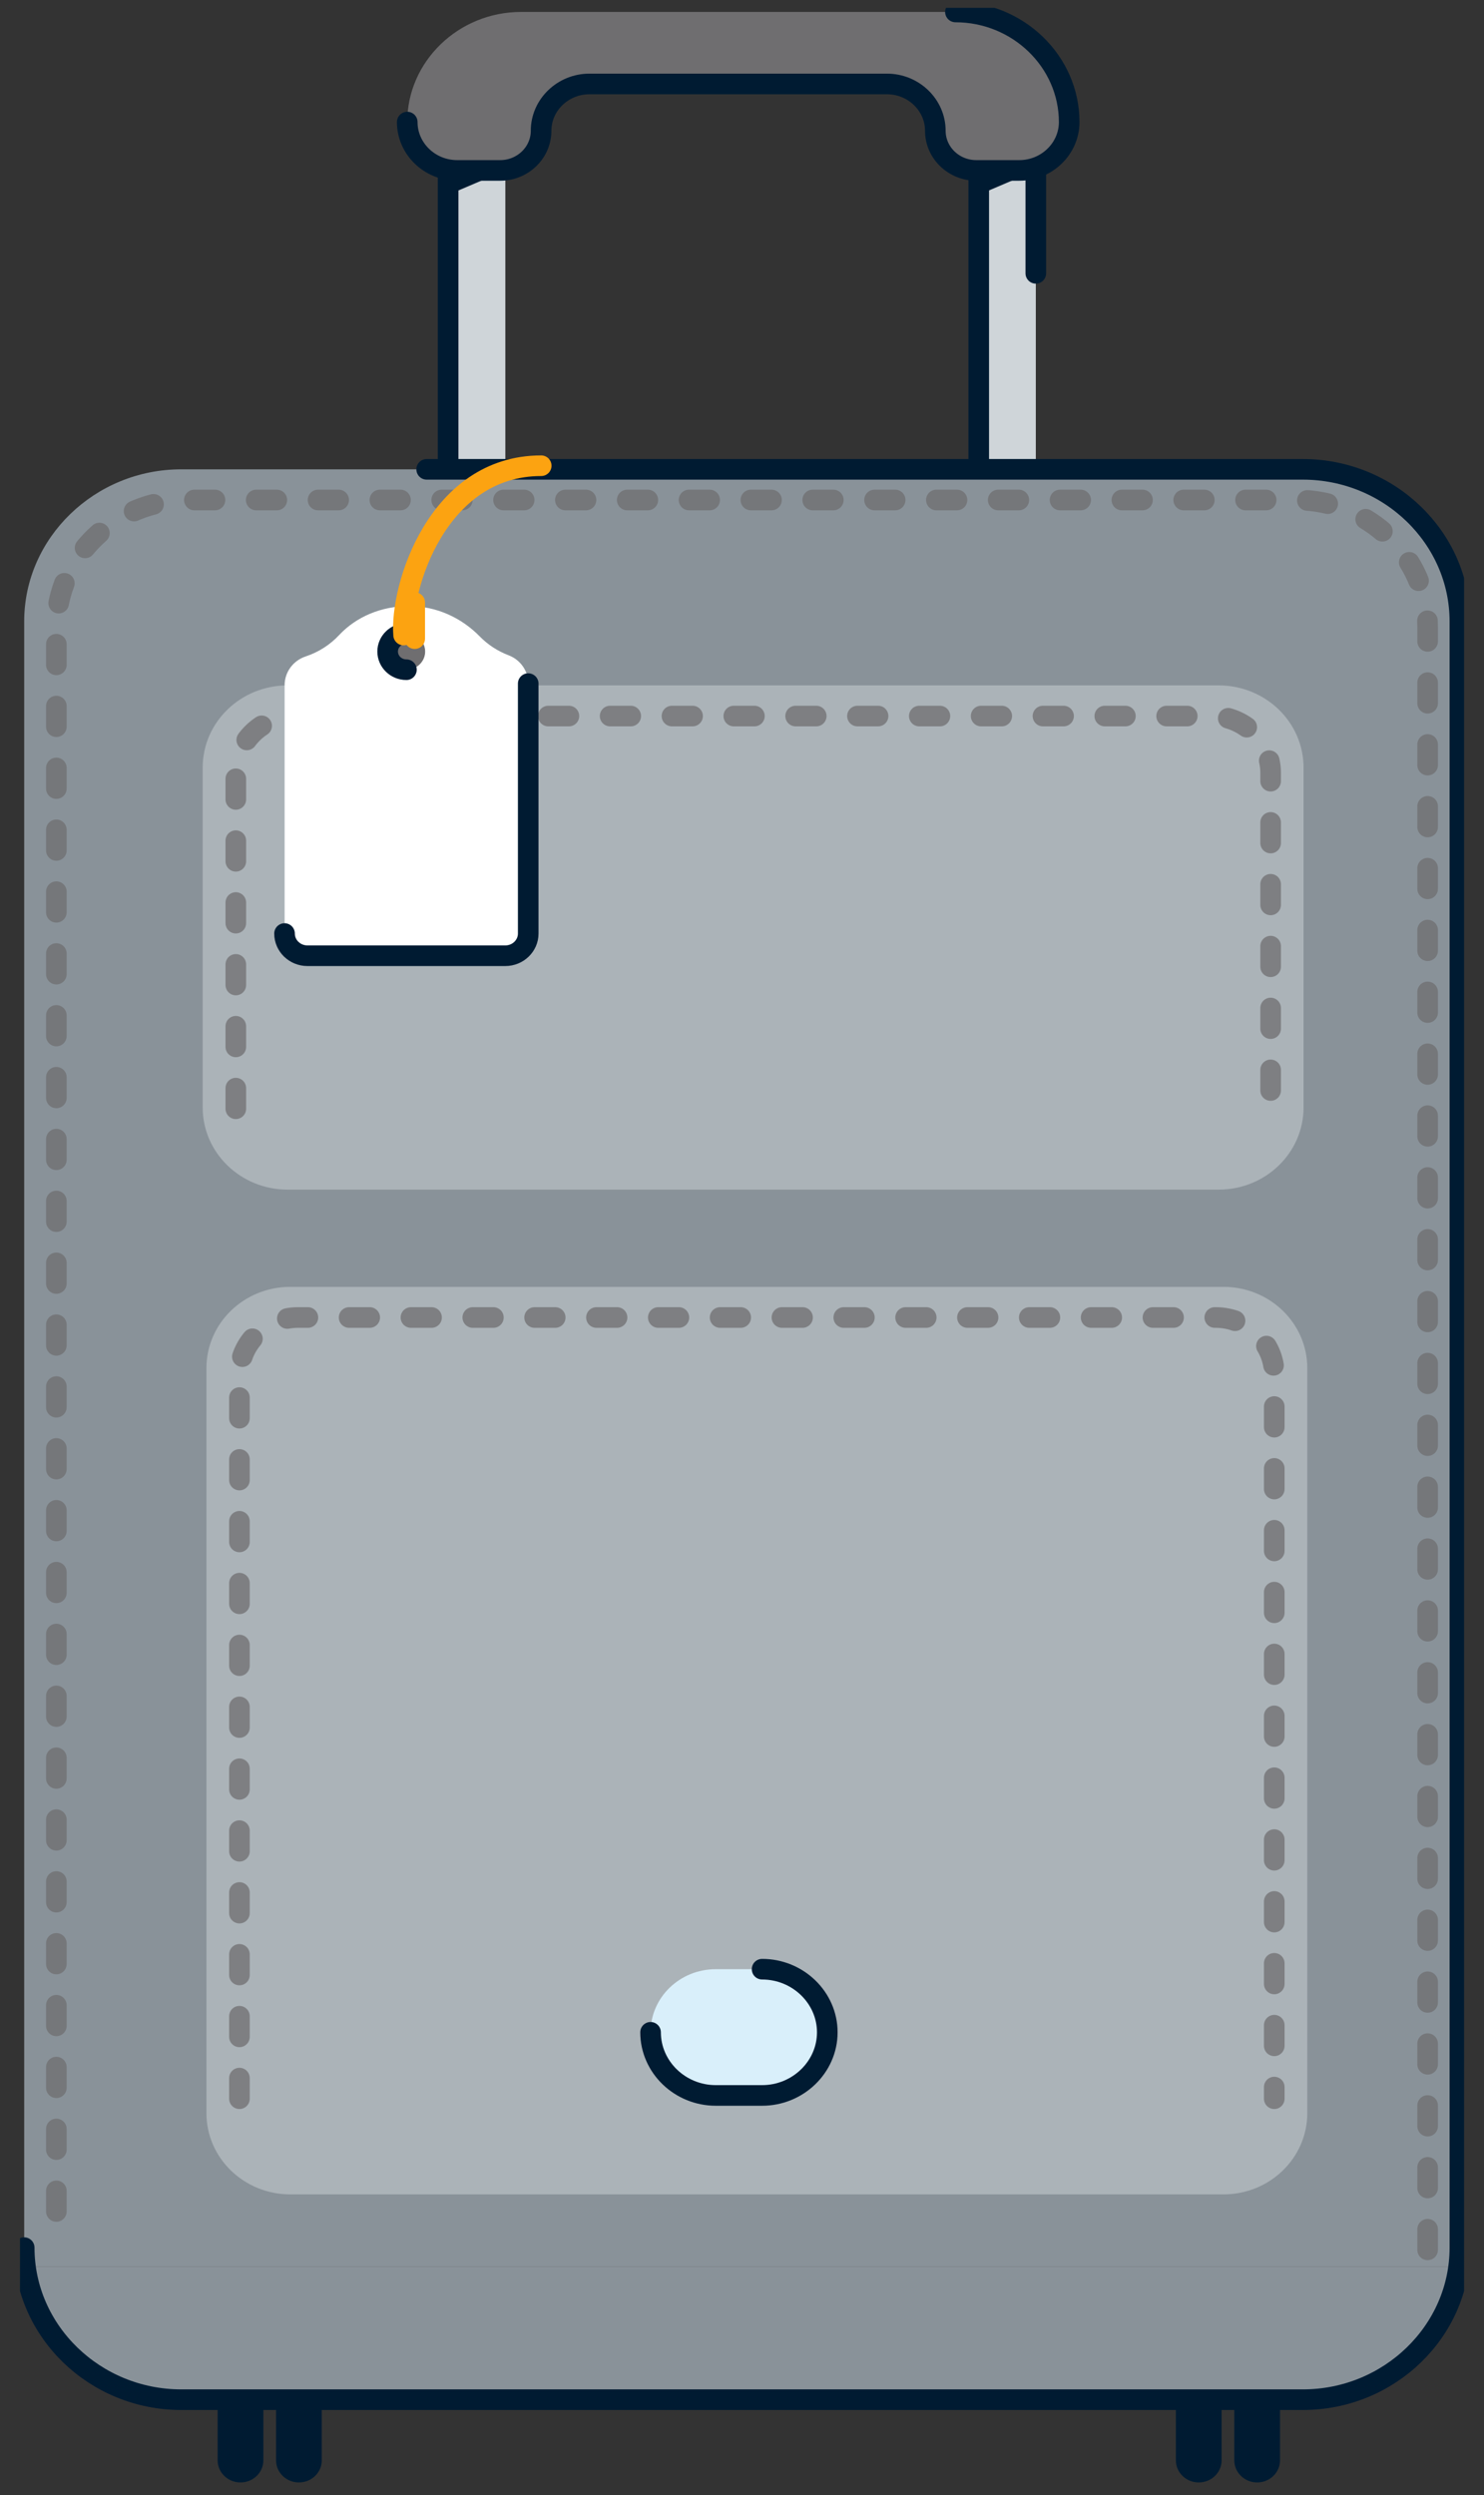<svg width="72" height="121" viewBox="0 0 72 121" fill="none" xmlns="http://www.w3.org/2000/svg">
<rect x="0" y="0" width="72" height="121" fill="#333333" stroke="none"/>
<g id="Layer_2" clip-path="url(#clip0_8903_42278)">
<g id="PROPS_x5F_01-08">
<g id="SUITCASE_x5F_01">
<g id="Group">
<g id="Group_2">
<path id="Vector" d="M11.671 112.629H11.666C11.055 112.629 10.559 113.109 10.559 113.701V119.308C10.559 119.9 11.055 120.38 11.666 120.38H11.671C12.282 120.38 12.778 119.9 12.778 119.308V113.701C12.778 113.109 12.282 112.629 11.671 112.629Z" fill="#001B32"/>
<path id="Vector_2" d="M14.504 112.629H14.5C13.889 112.629 13.393 113.109 13.393 113.701V119.308C13.393 119.9 13.889 120.38 14.5 120.38H14.504C15.116 120.38 15.612 119.9 15.612 119.308V113.701C15.612 113.109 15.116 112.629 14.504 112.629Z" fill="#001B32"/>
</g>
<g id="Group_3">
<path id="Vector_3" d="M58.163 112.629H58.158C57.547 112.629 57.051 113.109 57.051 113.701V119.308C57.051 119.9 57.547 120.38 58.158 120.38H58.163C58.774 120.38 59.27 119.9 59.27 119.308V113.701C59.27 113.109 58.774 112.629 58.163 112.629Z" fill="#001B32"/>
<path id="Vector_4" d="M60.997 112.629H60.992C60.381 112.629 59.885 113.109 59.885 113.701V119.308C59.885 119.9 60.381 120.38 60.992 120.38H60.997C61.608 120.38 62.104 119.9 62.104 119.308V113.701C62.104 113.109 61.608 112.629 60.997 112.629Z" fill="#001B32"/>
</g>
<g id="Handle">
<path id="Vector_5" d="M50.255 26.25H47.484V3.86H24.518V26.25H21.742V2.851H50.255V26.25Z" fill="#CFD5D9"/>
<path id="Vector_6" d="M24.518 26.25H21.742V2.851H50.255V13.254" stroke="#001B32" stroke-linecap="round" stroke-linejoin="round"/>
<path id="Vector_7" d="M50.257 26.251H47.486V3.86H24.52" stroke="#001B32" stroke-linecap="round" stroke-linejoin="round"/>
<g id="Group_4">
<path id="Vector_8" d="M46.364 0.58H25.276C22.241 0.58 19.758 2.983 19.758 5.92C19.758 7.212 20.849 8.264 22.179 8.264H24.267C25.362 8.264 26.252 7.403 26.252 6.343C26.252 5.091 27.31 4.071 28.599 4.071H43.033C44.326 4.071 45.38 5.095 45.38 6.343C45.38 7.403 46.27 8.264 47.365 8.264H49.453C50.787 8.264 51.874 7.208 51.874 5.92C51.874 2.983 49.391 0.58 46.356 0.58H46.364Z" fill="#6F6E70"/>
<path id="Vector_9" d="M19.758 5.92C19.758 7.212 20.849 8.264 22.179 8.264H24.267C25.362 8.264 26.252 7.403 26.252 6.343C26.252 5.091 27.31 4.071 28.599 4.071H43.033C44.326 4.071 45.38 5.095 45.38 6.343C45.38 7.403 46.27 8.264 47.365 8.264H49.453C50.787 8.264 51.874 7.208 51.874 5.92C51.874 2.983 49.391 0.58 46.356 0.58" stroke="#001B32" stroke-linecap="round" stroke-linejoin="round"/>
</g>
</g>
<g id="Group_5">
<path id="Vector_10" d="M70.826 108.994V30.133C70.826 26.079 67.4 22.759 63.208 22.759H8.792C4.604 22.759 1.174 26.076 1.174 30.133V108.994C1.174 109.305 1.199 109.604 1.24 109.907H70.764C70.801 109.608 70.83 109.305 70.83 108.994H70.826Z" fill="#899299"/>
<path id="Vector_11" opacity="0.75" d="M69.265 109.102V30.399C69.265 27.016 66.403 24.246 62.907 24.246H9.093C5.596 24.246 2.734 27.016 2.734 30.399V109.102" stroke="#6F6E70" stroke-linecap="round" stroke-linejoin="round" stroke-dasharray="1 2"/>
<path id="Vector_12" d="M59.932 109.907H1.238C1.708 113.534 4.92 116.368 8.791 116.368H63.21C63.462 116.368 63.713 116.356 63.96 116.332C64.042 116.324 64.125 116.308 64.211 116.296C64.372 116.276 64.532 116.256 64.689 116.224C64.788 116.204 64.886 116.18 64.985 116.156C65.121 116.124 65.257 116.093 65.393 116.057C65.5 116.025 65.603 115.989 65.706 115.953C65.825 115.913 65.949 115.873 66.064 115.825C66.171 115.782 66.278 115.734 66.385 115.69C66.493 115.642 66.6 115.594 66.707 115.543C66.818 115.487 66.925 115.427 67.032 115.367C67.127 115.315 67.217 115.26 67.312 115.204C67.423 115.136 67.53 115.064 67.637 114.989C67.716 114.933 67.794 114.877 67.872 114.817C67.983 114.733 68.09 114.65 68.197 114.562C68.263 114.506 68.325 114.45 68.387 114.395C68.498 114.295 68.609 114.195 68.712 114.088C68.761 114.04 68.807 113.988 68.852 113.94C68.963 113.821 69.075 113.697 69.182 113.57C69.21 113.538 69.235 113.502 69.26 113.466C70.063 112.45 70.602 111.234 70.775 109.907H59.949H59.932Z" fill="#899299"/>
</g>
<path id="Vector_13" d="M20.701 22.759H63.212C67.4 22.759 70.83 26.076 70.83 30.133V108.994C70.83 113.047 67.404 116.367 63.212 116.367H8.792C4.604 116.367 1.174 113.051 1.174 108.994" stroke="#001B32" stroke-linecap="round" stroke-linejoin="round"/>
<path id="Vector_14" opacity="0.5" d="M59.358 62.403H14.084C11.837 62.403 10.016 64.166 10.016 66.341V102.473C10.016 104.648 11.837 106.411 14.084 106.411H59.358C61.605 106.411 63.426 104.648 63.426 102.473V66.341C63.426 64.166 61.605 62.403 59.358 62.403Z" fill="#CFD5D9"/>
<path id="Vector_15" opacity="0.5" d="M59.127 33.237H13.952C11.678 33.237 9.834 35.021 9.834 37.223V53.703C9.834 55.904 11.678 57.688 13.952 57.688H59.127C61.401 57.688 63.245 55.904 63.245 53.703V37.223C63.245 35.021 61.401 33.237 59.127 33.237Z" fill="#CFD5D9"/>
<path id="Vector_16" opacity="0.75" d="M11.441 53.766V37.477C11.441 35.963 12.722 34.723 14.287 34.723H58.803C60.368 34.723 61.648 35.963 61.648 37.477V53.766" stroke="#6F6E70" stroke-linecap="round" stroke-linejoin="round" stroke-dasharray="1 2"/>
<path id="Vector_17" opacity="0.75" d="M11.617 101.772V66.643C11.617 65.129 12.898 63.889 14.463 63.889H58.979C60.543 63.889 61.824 65.129 61.824 66.643V101.772" stroke="#6F6E70" stroke-linecap="round" stroke-linejoin="round" stroke-dasharray="1 2"/>
<path id="Vector_18" d="M36.975 95.491H34.727C32.98 95.491 31.564 96.861 31.564 98.552C31.564 100.242 32.98 101.613 34.727 101.613H36.975C38.722 101.613 40.138 100.242 40.138 98.552C40.138 96.861 38.722 95.491 36.975 95.491Z" fill="#D9EFFA"/>
<path id="Vector_19" d="M36.975 95.491C38.713 95.491 40.138 96.87 40.138 98.552C40.138 100.234 38.713 101.613 36.975 101.613H34.727C32.989 101.613 31.564 100.234 31.564 98.552" stroke="#001B32" stroke-linecap="round" stroke-linejoin="round"/>
<g id="Tag">
<g id="Group_6">
<path id="Vector_20" d="M19.818 32.472C19.32 32.524 18.871 32.174 18.818 31.691C18.764 31.209 19.127 30.775 19.625 30.723C20.123 30.671 20.572 31.022 20.626 31.504C20.679 31.986 20.317 32.421 19.818 32.472Z" fill="#6F6E70"/>
<path id="Vector_21" d="M19.879 29.395H19.804C18.524 29.395 17.301 29.89 16.452 30.798C16.016 31.265 15.46 31.623 14.834 31.831C14.22 32.034 13.809 32.596 13.809 33.226C13.809 35.968 13.809 42.651 13.809 45.266C13.809 45.86 14.307 46.342 14.921 46.342H24.52C25.133 46.342 25.631 45.86 25.631 45.266V33.146C25.631 32.54 25.253 31.994 24.672 31.775C24.141 31.572 23.667 31.261 23.28 30.866C22.386 29.953 21.176 29.395 19.874 29.395H19.879ZM19.718 32.476C19.216 32.476 18.808 32.082 18.808 31.596C18.808 31.109 19.216 30.715 19.718 30.715C20.22 30.715 20.628 31.109 20.628 31.596C20.628 32.082 20.22 32.476 19.718 32.476Z" fill="white"/>
<path id="Vector_22" d="M13.805 45.27C13.805 45.864 14.303 46.346 14.917 46.346H24.516C25.129 46.346 25.628 45.864 25.628 45.27V33.15M19.718 32.476C19.216 32.476 18.808 32.082 18.808 31.595C18.808 31.109 19.216 30.715 19.718 30.715" stroke="#001B32" stroke-linecap="round" stroke-linejoin="round"/>
</g>
<path id="Vector_23" d="M26.258 22.584C21.205 22.584 19.401 28.522 19.583 30.794" stroke="#FCA311" stroke-linecap="round" stroke-linejoin="round"/>
<path id="Vector_24" d="M20.121 29.22V30.969" stroke="#FCA311" stroke-linecap="round" stroke-linejoin="round"/>
</g>
<path id="Vector_25" d="M21.734 9.452V8.228L24.518 8.264L21.734 9.452Z" fill="#001B32"/>
<path id="Vector_26" d="M47.473 9.452V8.228L50.256 8.264L47.473 9.452Z" fill="#001B32"/>
</g>
</g>
</g>
</g>
<defs>
<clipPath id="clip0_8903_42278">
<rect width="70.064" height="120" fill="white" transform="translate(0.969 0.381)"/>
</clipPath>
</defs>
</svg>
